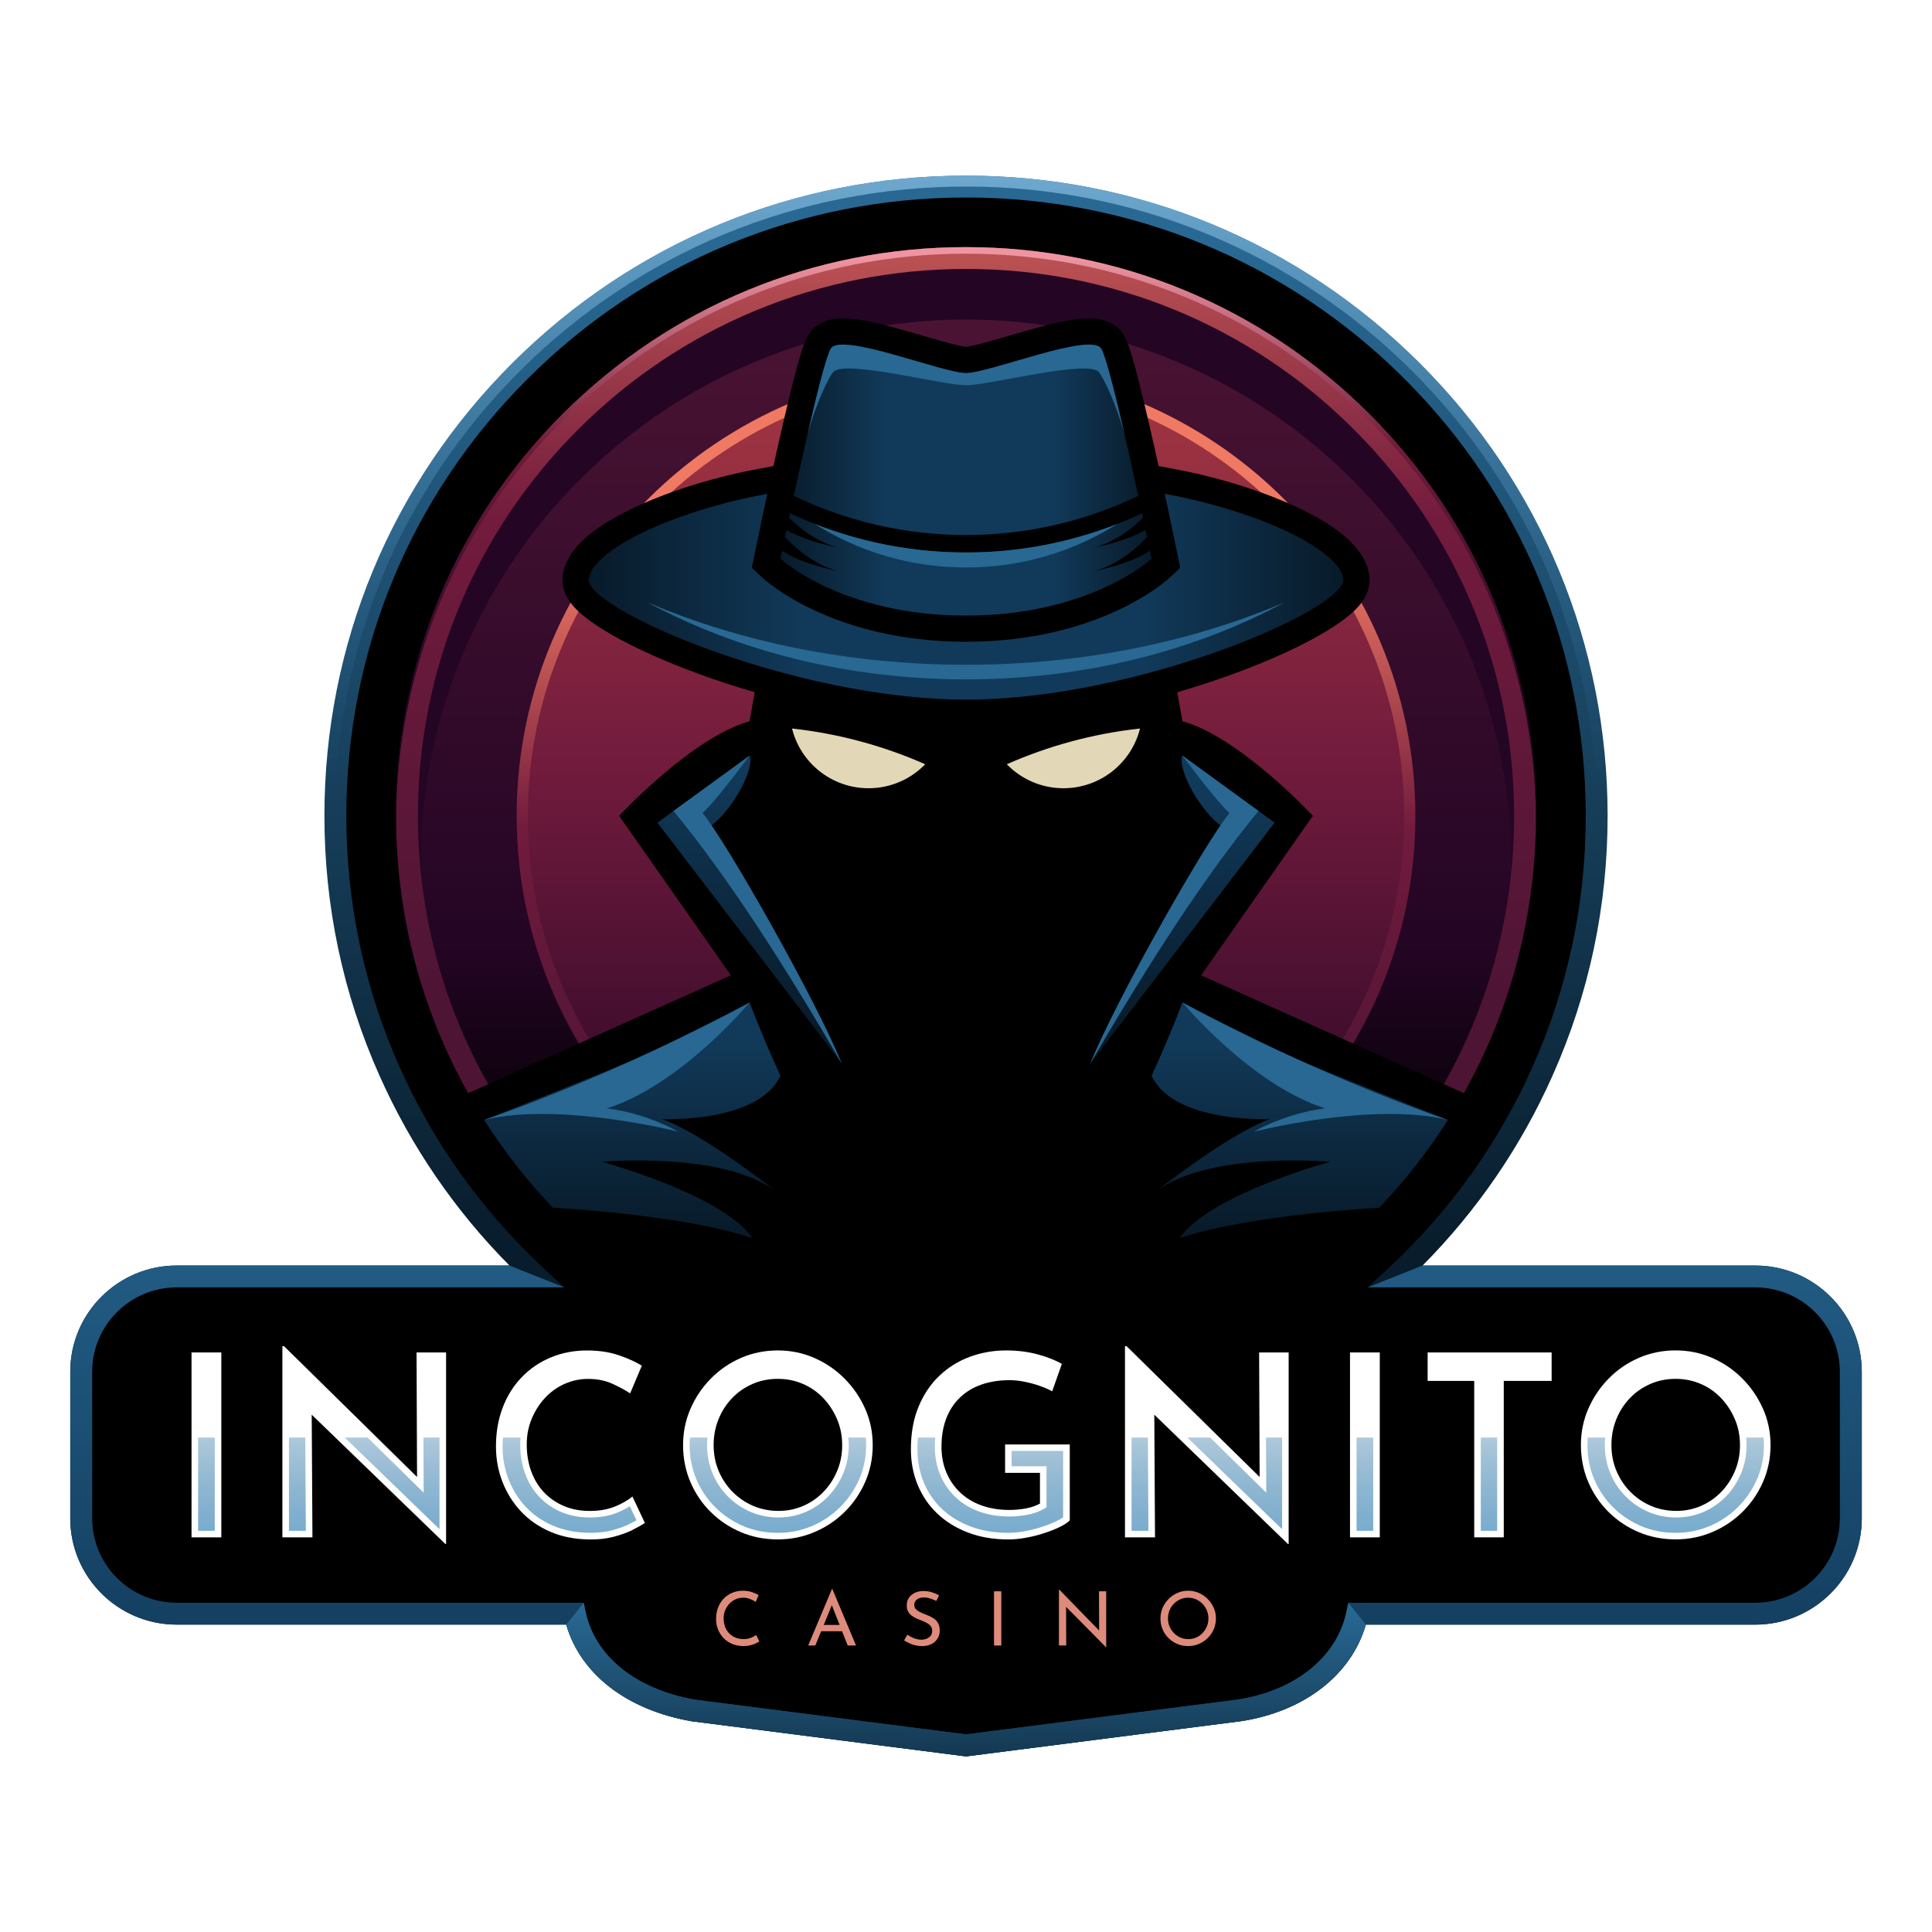<?xml version="1.0"?>
<svg xmlns="http://www.w3.org/2000/svg" width="150" height="150" viewBox="0 0 110 98" fill="none">
<g filter="url(#filter0_d_94_3)">
<path d="M39.461 87.384C36.007 86.773 33.593 84.931 32.837 82.327L32.706 81.877H10.061C7.062 81.877 4.623 79.444 4.623 76.451V68.102C4.623 65.109 7.062 62.675 10.061 62.675H30.497L29.448 61.617C26.391 58.532 23.945 54.958 22.178 50.994C20.131 46.406 19.094 41.513 19.094 36.45C19.094 26.881 22.829 17.883 29.61 11.116C36.393 4.348 45.41 0.621 55 0.621C64.591 0.621 73.608 4.348 80.39 11.114C87.172 17.881 90.907 26.878 90.907 36.449C90.907 41.511 89.87 46.404 87.823 50.992C86.056 54.956 83.61 58.531 80.552 61.616L79.504 62.674H99.94C102.939 62.674 105.378 65.108 105.378 68.1V76.45C105.378 79.442 102.939 81.876 99.94 81.876H77.295L77.166 82.326C76.397 84.984 73.916 86.875 70.527 87.384L55 89.373L39.461 87.381V87.384Z" fill="black"/>
<path d="M55 68.129C72.536 68.129 86.751 53.945 86.751 36.449C86.751 18.952 72.536 4.768 55 4.768C37.465 4.768 23.25 18.952 23.25 36.449C23.25 53.945 37.465 68.129 55 68.129Z" fill="url(#paint0_linear_94_3)"/>
<path d="M23.965 39.162C23.965 22.059 37.86 8.194 55.002 8.194C72.143 8.194 86.037 22.058 86.037 39.162C86.037 41.529 85.769 43.834 85.266 46.048C86.23 43.02 86.752 39.795 86.752 36.449C86.752 18.953 72.537 4.768 55.002 4.768C37.466 4.768 23.252 18.951 23.252 36.449C23.252 39.795 23.774 43.02 24.738 46.048C24.233 43.832 23.967 41.529 23.967 39.162H23.965Z" fill="#240524"/>
<path d="M55 61.976C69.13 61.976 80.585 50.547 80.585 36.449C80.585 22.35 69.13 10.921 55 10.921C40.87 10.921 29.416 22.35 29.416 36.449C29.416 50.547 40.87 61.976 55 61.976Z" fill="url(#paint1_linear_94_3)"/>
<path d="M55.001 61.342C68.779 61.342 79.949 50.197 79.949 36.449C79.949 22.701 68.779 11.555 55.001 11.555C41.222 11.555 30.052 22.701 30.052 36.449C30.052 50.197 41.222 61.342 55.001 61.342Z" fill="url(#paint2_linear_94_3)"/>
<path d="M68.387 45.531L74.75 36.449C74.75 36.449 70.573 31.951 67.324 31.068C67.17 30.185 67.033 29.412 67.033 29.412L55.001 29.832L42.968 29.412C42.968 29.412 42.832 30.185 42.677 31.068C39.428 31.951 35.251 36.449 35.251 36.449L41.614 45.531L25.737 52.651L32.708 62.477L44.823 69.157L54.999 69.985L65.175 69.157L77.291 62.477L84.261 52.651L68.384 45.531H68.387Z" fill="black"/>
<path d="M27.797 51.729C25.186 47.118 23.795 41.89 23.795 36.449C23.795 28.131 27.041 20.312 32.936 14.431C38.831 8.551 46.666 5.312 55.002 5.312C63.337 5.312 71.172 8.551 77.066 14.431C82.96 20.312 86.207 28.131 86.207 36.449C86.207 41.89 84.817 47.117 82.205 51.729L83.347 52.24C86.026 47.469 87.452 42.069 87.452 36.449C87.452 27.8 84.076 19.669 77.948 13.554C71.819 7.438 63.669 4.07 55 4.07C46.332 4.07 38.184 7.438 32.055 13.554C25.926 19.669 22.55 27.8 22.55 36.449C22.55 42.068 23.976 47.468 26.656 52.24L27.797 51.729Z" fill="url(#paint3_linear_94_3)"/>
<path d="M77.946 13.554C71.817 7.438 63.667 4.07 55 4.07C46.333 4.07 38.184 7.438 32.055 13.554C25.926 19.669 22.55 27.8 22.55 36.449C22.55 36.525 22.55 36.599 22.551 36.675C22.59 28.081 25.96 20.007 32.055 13.927C38.184 7.811 46.333 4.443 55 4.443C63.667 4.443 71.817 7.811 77.946 13.927C84.041 20.008 87.412 28.081 87.449 36.675C87.449 36.599 87.451 36.525 87.451 36.449C87.451 27.8 84.075 19.669 77.946 13.554Z" fill="url(#paint4_linear_94_3)"/>
<path d="M62.076 50.551L72.57 36.839L67.322 33.02C67.008 33.769 68.346 36.26 69.67 37.128C67.092 40.224 62.075 50.55 62.075 50.55L62.076 50.551Z" fill="url(#paint5_linear_94_3)"/>
<path d="M47.925 50.551L37.431 36.839L42.679 33.02C42.993 33.769 41.655 36.26 40.331 37.128C42.908 40.224 47.927 50.55 47.927 50.55L47.925 50.551Z" fill="url(#paint6_linear_94_3)"/>
<path d="M77.962 22.738C77.761 21.374 76.472 20.138 74.019 18.961C72.082 18.03 69.635 17.248 67.131 16.755C66.742 16.679 66.354 16.606 65.967 16.535C64.5 9.903 64.166 9.373 63.96 9.047C63.693 8.627 63.139 8.126 62.002 8.126C60.866 8.126 59.101 8.633 57.419 9.124C56.544 9.379 55.347 9.729 55.002 9.747C54.655 9.729 53.459 9.381 52.584 9.126C50.903 8.635 49.162 8.127 48 8.127C46.838 8.127 46.309 8.628 46.042 9.048C45.837 9.373 45.501 9.903 44.035 16.535C43.648 16.606 43.261 16.678 42.872 16.755C40.366 17.246 37.92 18.03 35.983 18.961C33.531 20.138 32.241 21.374 32.04 22.738C31.979 23.157 32.033 23.805 32.646 24.513C34.921 27.141 46.075 31.325 55.002 31.325C63.929 31.325 75.083 27.141 77.357 24.513C77.971 23.805 78.026 23.157 77.964 22.738H77.962Z" fill="black"/>
<path d="M76.483 22.955C76.233 21.26 71.648 19.162 66.842 18.219C66.666 18.185 66.49 18.151 66.314 18.117L66.374 18.392L66.519 19.06H66.518C66.821 20.48 67.031 21.496 67.033 21.506L67.202 22.325L66.59 22.896C66.431 23.046 62.599 26.539 55.002 26.539C47.405 26.539 43.573 23.046 43.414 22.896L42.802 22.325L42.971 21.506C42.974 21.495 43.183 20.479 43.486 19.06H43.485L43.618 18.444L43.689 18.116C43.512 18.15 43.337 18.182 43.16 18.218C38.354 19.16 33.768 21.258 33.519 22.953C33.27 24.649 45.213 29.832 55.002 29.832C64.791 29.832 76.734 24.649 76.484 22.953L76.483 22.955Z" fill="url(#paint7_linear_94_3)"/>
<path d="M64.807 18.228C64.089 14.922 63.068 10.435 62.696 9.845C62.096 8.898 56.348 11.241 55.001 11.241C53.653 11.241 47.905 8.898 47.305 9.845C46.933 10.433 45.912 14.921 45.194 18.228C48.162 19.658 51.49 20.461 55.001 20.461C58.511 20.461 61.839 19.66 64.807 18.228ZM65.023 19.225C61.979 20.654 58.583 21.456 55.002 21.456C51.421 21.456 48.024 20.655 44.979 19.225C44.655 20.733 44.434 21.808 44.434 21.808C44.434 21.808 47.905 25.048 55.001 25.048C62.096 25.048 65.567 21.808 65.567 21.808C65.567 21.808 65.346 20.734 65.022 19.225H65.023Z" fill="url(#paint8_linear_94_3)"/>
<path d="M47.43 11.194C48.03 10.44 53.654 11.934 55 11.934C56.346 11.934 61.971 10.44 62.571 11.194C62.817 11.505 63.471 12.798 64.009 14.652C63.471 12.325 62.941 10.234 62.696 9.845C62.096 8.898 56.348 11.241 55 11.241C53.653 11.241 47.905 8.898 47.305 9.845C47.059 10.234 46.53 12.325 45.992 14.652C46.53 12.798 47.183 11.504 47.43 11.194Z" fill="#286893"/>
<path d="M57.324 33.514C58.14 34.355 59.283 34.879 60.549 34.879C62.655 34.879 64.422 33.431 64.907 31.479C62.235 31.771 59.686 32.471 57.324 33.514Z" fill="#E2D8B7"/>
<path d="M52.677 33.514C51.861 34.355 50.718 34.879 49.452 34.879C47.346 34.879 45.579 33.431 45.095 31.479C47.766 31.771 50.315 32.471 52.677 33.514Z" fill="#E2D8B7"/>
<path d="M55 21.456C51.958 21.456 49.048 20.875 46.374 19.825C48.871 21.399 51.828 22.31 55 22.31C58.172 22.31 61.129 21.399 63.627 19.825C60.953 20.876 58.044 21.456 55 21.456Z" fill="#286893"/>
<path d="M55.001 27.849C48.347 27.849 42.129 26.546 36.843 24.287C41.983 27.056 48.243 28.681 55.001 28.681C61.758 28.681 68.018 27.054 73.158 24.287C67.872 26.546 61.656 27.849 55.001 27.849Z" fill="#286893"/>
<path d="M62.076 50.551C65.303 45.017 68.507 40.003 71.654 36.173L67.322 33.022C67.322 33.022 69.34 35.736 70.004 36.288C68.729 37.786 63.552 46.889 62.075 50.553L62.076 50.551Z" fill="#286893"/>
<path d="M47.925 50.551C44.698 45.017 41.495 40.003 38.347 36.173L42.679 33.022C42.679 33.022 40.661 35.736 39.998 36.288C41.272 37.786 46.449 46.889 47.927 50.553L47.925 50.551Z" fill="#286893"/>
<path d="M74.436 50.551C71.775 49.416 67.322 47.079 67.322 47.079C67.322 47.079 66.638 48.922 65.567 51.245C66.824 53.973 72.33 53.715 72.33 53.715C72.33 53.715 70.498 54.209 65.912 57.76C69.046 55.533 75.73 56.149 75.73 56.149C75.73 56.149 69.227 57.919 67.323 60.278C67.271 60.345 67.224 60.413 67.182 60.482C71.274 59.136 78.471 58.768 78.524 58.766C79.984 57.234 81.296 55.56 82.437 53.767C80.607 53.049 76.474 51.421 74.438 50.553L74.436 50.551ZM65.912 57.76C65.793 57.846 65.677 57.934 65.567 58.029C65.684 57.937 65.798 57.849 65.912 57.76ZM44.089 57.76C44.203 57.849 44.316 57.937 44.432 58.029C44.324 57.935 44.208 57.846 44.089 57.76ZM44.434 51.245C43.362 48.922 42.679 47.079 42.679 47.079C42.679 47.079 38.226 49.416 35.565 50.551C33.53 51.42 29.397 53.049 27.567 53.765C28.706 55.559 30.02 57.233 31.48 58.764C31.534 58.767 38.729 59.135 42.821 60.48C42.779 60.411 42.733 60.343 42.68 60.276C40.777 57.918 34.274 56.147 34.274 56.147C34.274 56.147 40.957 55.533 44.091 57.759C39.505 54.206 37.674 53.714 37.674 53.714C37.674 53.714 43.18 53.971 44.437 51.243L44.434 51.245Z" fill="url(#paint9_linear_94_3)"/>
<path d="M67.324 47.077C67.324 47.077 71.235 51.778 75.447 53.106C73.174 53.383 71.385 54.433 71.385 54.433C71.385 54.433 78.17 52.71 82.434 53.765C74.172 50.893 67.322 47.077 67.322 47.077H67.324Z" fill="#286893"/>
<path d="M42.679 47.077C42.679 47.077 38.767 51.778 34.555 53.106C36.828 53.383 38.618 54.433 38.618 54.433C38.618 54.433 31.832 52.71 27.568 53.765C35.831 50.893 42.68 47.077 42.68 47.077H42.679Z" fill="#286893"/>
<path d="M65.41 19.124C65.41 19.124 64.114 20.685 62.303 21.176C64.784 20.663 65.585 19.927 65.585 19.927L65.409 19.124H65.41Z" fill="black"/>
<path d="M65.41 20.461C65.41 20.461 64.114 22.023 62.303 22.514C64.784 22.001 65.585 21.264 65.585 21.264L65.409 20.461H65.41Z" fill="black"/>
<path d="M44.59 19.124C44.59 19.124 45.887 20.685 47.698 21.176C45.217 20.663 44.416 19.927 44.416 19.927L44.592 19.124H44.59Z" fill="black"/>
<path d="M44.59 20.461C44.59 20.461 45.887 22.023 47.698 22.514C45.217 22.001 44.416 21.264 44.416 21.264L44.592 20.461H44.59Z" fill="black"/>
<path d="M55.001 90.001L39.367 87.997C35.679 87.35 33.056 85.311 32.238 82.498H10.061C6.719 82.498 4 79.784 4 76.45V68.1C4 64.766 6.719 62.053 10.061 62.053H29.005C25.893 58.912 23.409 55.283 21.608 51.245C19.526 46.577 18.471 41.598 18.471 36.449C18.471 26.712 22.271 17.559 29.171 10.675C36.07 3.792 45.243 0 55.001 0C64.758 0 73.931 3.792 80.831 10.676C87.731 17.561 91.531 26.714 91.531 36.45C91.531 41.599 90.476 46.578 88.394 51.246C86.594 55.285 84.109 58.913 80.997 62.054H99.942C103.283 62.054 106.002 64.767 106.002 68.102V76.451C106.002 79.786 103.283 82.499 99.942 82.499H77.764C76.936 85.368 74.247 87.456 70.619 88.001H70.605L55.001 90.002V90.001ZM39.569 86.772L55.002 88.749L70.441 86.771C73.742 86.273 76.127 84.351 76.668 81.751L76.772 81.256H99.943C102.598 81.256 104.758 79.1 104.758 76.451V68.102C104.758 65.452 102.598 63.296 99.943 63.296H77.879L79.038 62.221C82.55 58.958 85.316 55.096 87.258 50.741C89.267 46.233 90.287 41.425 90.287 36.45C90.287 27.046 86.616 18.205 79.953 11.555C73.288 4.905 64.428 1.244 55.003 1.244C45.579 1.244 36.718 4.905 30.054 11.555C23.389 18.205 19.719 27.046 19.719 36.45C19.719 41.425 20.739 46.233 22.748 50.741C24.69 55.096 27.455 58.958 30.969 62.221L32.127 63.296H10.061C7.406 63.296 5.245 65.452 5.245 68.102V76.451C5.245 79.1 7.406 81.256 10.061 81.256H33.232L33.336 81.751C33.869 84.301 36.197 86.176 39.569 86.772Z" fill="url(#paint10_linear_94_3)"/>
<path d="M19.101 36.931C19.098 36.77 19.094 36.61 19.094 36.449C19.094 26.879 22.829 17.881 29.61 11.114C36.393 4.348 45.41 0.621 55 0.621C64.591 0.621 73.608 4.348 80.39 11.114C87.172 17.881 90.907 26.878 90.907 36.449C90.907 36.61 90.903 36.77 90.9 36.931H91.523C91.526 36.77 91.529 36.61 91.529 36.449C91.529 26.712 87.73 17.559 80.829 10.675C73.931 3.792 64.758 0 55 0C45.243 0 36.07 3.792 29.17 10.676C22.27 17.561 18.47 26.714 18.47 36.45C18.47 36.611 18.474 36.771 18.477 36.933H19.099L19.101 36.931Z" fill="url(#paint11_linear_94_3)"/>
<path d="M12.601 67.003H10.905V77.531H12.601V67.003Z" fill="white"/>
<path d="M23.745 74.093L16.166 66.641H16.078V77.53H17.789L17.748 70.546L25.355 77.907H25.398V67.002H23.717L23.745 74.093Z" fill="white"/>
<path d="M35.015 75.773C34.604 75.942 34.128 76.027 33.587 76.027C33.046 76.027 32.542 75.933 32.101 75.745C31.662 75.556 31.284 75.297 30.97 74.963C30.656 74.63 30.414 74.233 30.245 73.771C30.077 73.308 29.991 72.802 29.991 72.253C29.991 71.703 30.085 71.231 30.274 70.778C30.463 70.325 30.716 69.928 31.035 69.586C31.355 69.244 31.726 68.978 32.151 68.791C32.577 68.602 33.022 68.509 33.485 68.509C33.998 68.509 34.456 68.601 34.862 68.784C35.267 68.967 35.606 69.15 35.877 69.334L36.543 67.757C36.185 67.536 35.743 67.335 35.217 67.157C34.691 66.98 34.094 66.89 33.427 66.89C32.673 66.89 31.977 67.026 31.34 67.294C30.702 67.564 30.151 67.943 29.688 68.43C29.224 68.917 28.867 69.493 28.615 70.158C28.364 70.823 28.238 71.557 28.238 72.356C28.238 73.069 28.362 73.742 28.608 74.373C28.854 75.005 29.205 75.564 29.659 76.051C30.113 76.538 30.669 76.923 31.326 77.208C31.983 77.493 32.722 77.639 33.544 77.649C34.056 77.659 34.523 77.608 34.943 77.497C35.363 77.386 35.726 77.254 36.029 77.1C36.333 76.945 36.563 76.815 36.717 76.709L36.007 75.205C35.756 75.416 35.425 75.607 35.015 75.776V75.773Z" fill="white"/>
<path d="M48.087 68.493C47.589 67.992 47.014 67.599 46.362 67.314C45.709 67.028 45.016 66.888 44.282 66.888C43.547 66.888 42.839 67.03 42.188 67.314C41.535 67.599 40.963 67.99 40.471 68.493C39.978 68.994 39.591 69.568 39.311 70.214C39.031 70.859 38.891 71.549 38.891 72.281C38.891 73.013 39.031 73.734 39.311 74.385C39.591 75.037 39.977 75.605 40.471 76.092C40.963 76.579 41.534 76.96 42.181 77.234C42.828 77.509 43.528 77.647 44.283 77.647C45.038 77.647 45.711 77.509 46.363 77.234C47.016 76.959 47.589 76.576 48.088 76.085C48.586 75.594 48.978 75.022 49.262 74.372C49.547 73.72 49.689 73.025 49.689 72.283C49.689 71.54 49.546 70.861 49.262 70.215C48.976 69.57 48.585 68.996 48.088 68.494L48.087 68.493ZM47.667 73.741C47.478 74.194 47.22 74.591 46.892 74.933C46.563 75.275 46.18 75.544 45.739 75.736C45.3 75.929 44.828 76.025 44.326 76.025C43.825 76.025 43.322 75.929 42.877 75.736C42.433 75.544 42.041 75.277 41.704 74.933C41.365 74.591 41.103 74.194 40.914 73.741C40.725 73.288 40.631 72.8 40.631 72.28C40.631 71.759 40.722 71.27 40.907 70.812C41.091 70.355 41.349 69.952 41.682 69.605C42.015 69.257 42.404 68.987 42.849 68.795C43.293 68.602 43.772 68.506 44.283 68.506C44.794 68.506 45.273 68.602 45.717 68.795C46.162 68.987 46.548 69.257 46.877 69.605C47.206 69.952 47.466 70.352 47.66 70.805C47.853 71.258 47.95 71.751 47.95 72.28C47.95 72.809 47.856 73.288 47.667 73.741Z" fill="white"/>
<path d="M57.226 73.858H59.211V75.607C58.988 75.732 58.723 75.824 58.414 75.883C58.104 75.941 57.786 75.97 57.459 75.97C56.889 75.97 56.367 75.886 55.894 75.716C55.42 75.548 55.014 75.304 54.677 74.986C54.338 74.668 54.076 74.288 53.887 73.844C53.698 73.4 53.604 72.909 53.604 72.37C53.604 71.771 53.694 71.239 53.872 70.771C54.05 70.303 54.308 69.906 54.647 69.579C54.986 69.251 55.393 69.002 55.872 68.834C56.35 68.666 56.894 68.581 57.502 68.581C57.744 68.581 58.015 68.609 58.314 68.667C58.613 68.726 58.908 68.804 59.197 68.906C59.487 69.008 59.724 69.111 59.907 69.217L60.458 67.655C60.072 67.434 59.605 67.251 59.059 67.106C58.512 66.961 57.921 66.888 57.283 66.888C56.559 66.888 55.871 67.01 55.218 67.251C54.565 67.492 53.989 67.85 53.486 68.328C52.983 68.806 52.587 69.393 52.298 70.093C52.008 70.792 51.862 71.599 51.862 72.516C51.862 73.249 51.993 73.928 52.254 74.555C52.515 75.181 52.886 75.724 53.37 76.181C53.853 76.64 54.436 76.998 55.117 77.258C55.798 77.519 56.564 77.649 57.415 77.649C57.724 77.649 58.053 77.618 58.401 77.555C58.749 77.493 59.087 77.409 59.415 77.302C59.743 77.196 60.04 77.081 60.307 76.955C60.572 76.83 60.773 76.699 60.908 76.564V72.241H57.226V73.86V73.858Z" fill="white"/>
<path d="M71.718 74.093L64.138 66.641H64.051V77.53H65.761L65.721 70.546L73.328 77.907H73.371V67.002H71.689L71.718 74.093Z" fill="white"/>
<path d="M78.559 67.003H76.864V77.531H78.559V67.003Z" fill="white"/>
<path d="M81.284 68.623H83.936V77.53H85.618V68.623H88.343V67.003H81.284V68.623Z" fill="white"/>
<path d="M100.379 70.213C100.094 69.567 99.702 68.993 99.206 68.491C98.708 67.99 98.133 67.597 97.48 67.312C96.828 67.027 96.134 66.886 95.4 66.886C94.666 66.886 93.958 67.028 93.306 67.312C92.654 67.597 92.081 67.989 91.589 68.491C91.097 68.993 90.71 69.567 90.43 70.213C90.149 70.858 90.01 71.547 90.01 72.28C90.01 73.012 90.149 73.733 90.43 74.384C90.71 75.035 91.096 75.604 91.589 76.09C92.081 76.578 92.653 76.959 93.3 77.233C93.947 77.508 94.647 77.645 95.402 77.645C96.156 77.645 96.829 77.508 97.482 77.233C98.134 76.957 98.708 76.575 99.207 76.084C99.704 75.592 100.096 75.02 100.381 74.37C100.666 73.719 100.807 73.023 100.807 72.281C100.807 71.539 100.664 70.859 100.381 70.214L100.379 70.213ZM98.784 73.741C98.595 74.194 98.337 74.591 98.009 74.933C97.68 75.275 97.297 75.544 96.856 75.736C96.417 75.929 95.945 76.025 95.444 76.025C94.942 76.025 94.439 75.929 93.994 75.736C93.55 75.544 93.158 75.277 92.821 74.933C92.483 74.591 92.22 74.194 92.031 73.741C91.843 73.288 91.748 72.8 91.748 72.28C91.748 71.759 91.84 71.27 92.024 70.812C92.208 70.355 92.466 69.952 92.799 69.605C93.132 69.257 93.521 68.987 93.966 68.795C94.411 68.602 94.889 68.506 95.4 68.506C95.911 68.506 96.39 68.602 96.835 68.795C97.279 68.987 97.666 69.257 97.994 69.605C98.323 69.952 98.583 70.352 98.777 70.805C98.971 71.258 99.067 71.751 99.067 72.28C99.067 72.809 98.973 73.288 98.784 73.741Z" fill="white"/>
<path d="M43.232 83.457C43.18 83.491 43.111 83.529 43.023 83.572C42.934 83.614 42.831 83.651 42.713 83.679C42.594 83.707 42.465 83.721 42.325 83.721C42.086 83.719 41.87 83.675 41.678 83.594C41.486 83.511 41.322 83.398 41.189 83.257C41.054 83.115 40.952 82.951 40.879 82.765C40.805 82.579 40.77 82.381 40.77 82.17C40.77 81.939 40.808 81.727 40.883 81.532C40.957 81.336 41.065 81.168 41.201 81.024C41.338 80.881 41.5 80.769 41.686 80.689C41.872 80.609 42.078 80.57 42.299 80.57C42.484 80.57 42.653 80.595 42.804 80.644C42.955 80.695 43.084 80.753 43.193 80.821L43.025 81.205C42.94 81.148 42.836 81.094 42.715 81.043C42.594 80.992 42.46 80.966 42.312 80.966C42.163 80.966 42.018 80.996 41.885 81.055C41.75 81.115 41.632 81.199 41.53 81.307C41.426 81.415 41.346 81.54 41.288 81.684C41.229 81.828 41.201 81.982 41.201 82.146C41.201 82.311 41.227 82.469 41.28 82.613C41.333 82.757 41.407 82.882 41.507 82.986C41.605 83.092 41.724 83.173 41.863 83.233C42.003 83.293 42.159 83.322 42.333 83.322C42.49 83.322 42.63 83.298 42.752 83.251C42.874 83.202 42.976 83.149 43.055 83.089L43.231 83.455L43.232 83.457Z" fill="#DE8B7B"/>
<path d="M46.015 83.688L47.366 80.475H47.392L48.738 83.688H48.264L47.255 81.123L47.55 80.932L46.421 83.688H46.015ZM46.806 82.518H47.956L48.094 82.876H46.688L46.807 82.518H46.806Z" fill="#DE8B7B"/>
<path d="M53.312 81.153C53.206 81.099 53.092 81.053 52.965 81.012C52.84 80.973 52.718 80.952 52.598 80.952C52.432 80.952 52.302 80.991 52.203 81.068C52.105 81.145 52.054 81.247 52.054 81.375C52.054 81.471 52.086 81.553 52.148 81.62C52.211 81.687 52.294 81.745 52.395 81.792C52.498 81.841 52.605 81.886 52.716 81.929C52.813 81.966 52.909 82.008 53.003 82.053C53.097 82.099 53.183 82.155 53.258 82.224C53.334 82.291 53.393 82.375 53.437 82.476C53.48 82.575 53.504 82.7 53.504 82.848C53.504 83.009 53.463 83.157 53.381 83.291C53.3 83.425 53.184 83.53 53.033 83.607C52.882 83.685 52.703 83.722 52.495 83.722C52.358 83.722 52.228 83.706 52.103 83.675C51.98 83.644 51.864 83.603 51.759 83.553C51.653 83.503 51.559 83.451 51.478 83.397L51.661 83.073C51.729 83.122 51.808 83.168 51.897 83.211C51.985 83.256 52.077 83.291 52.174 83.319C52.27 83.346 52.364 83.359 52.457 83.359C52.553 83.359 52.65 83.341 52.745 83.306C52.84 83.271 52.919 83.215 52.981 83.142C53.044 83.069 53.075 82.97 53.075 82.848C53.075 82.742 53.048 82.655 52.992 82.586C52.937 82.516 52.863 82.457 52.772 82.407C52.681 82.357 52.584 82.312 52.481 82.272C52.385 82.236 52.285 82.195 52.186 82.15C52.087 82.107 51.993 82.053 51.909 81.989C51.823 81.925 51.755 81.846 51.703 81.751C51.652 81.658 51.626 81.544 51.626 81.409C51.626 81.248 51.665 81.106 51.743 80.985C51.822 80.865 51.929 80.769 52.065 80.699C52.203 80.629 52.359 80.592 52.535 80.586C52.735 80.586 52.911 80.611 53.063 80.658C53.215 80.707 53.35 80.767 53.467 80.837L53.309 81.153H53.312Z" fill="#DE8B7B"/>
<path d="M56.595 80.603H57.01V83.688H56.595V80.603Z" fill="#DE8B7B"/>
<path d="M62.969 83.785L60.579 81.366L60.698 81.396L60.706 83.686H60.292V80.509H60.314L62.678 82.936L62.58 82.914L62.572 80.602H62.982V83.785H62.97H62.969Z" fill="#DE8B7B"/>
<path d="M66.072 82.147C66.072 81.934 66.113 81.734 66.194 81.544C66.275 81.355 66.389 81.187 66.534 81.04C66.679 80.894 66.846 80.779 67.035 80.695C67.224 80.611 67.43 80.569 67.649 80.569C67.868 80.569 68.069 80.611 68.258 80.695C68.447 80.779 68.615 80.894 68.762 81.04C68.909 81.187 69.023 81.355 69.106 81.544C69.189 81.733 69.23 81.934 69.23 82.147C69.23 82.36 69.189 82.571 69.106 82.762C69.023 82.952 68.909 83.121 68.762 83.263C68.615 83.407 68.447 83.519 68.258 83.599C68.069 83.68 67.865 83.721 67.649 83.721C67.433 83.721 67.224 83.682 67.035 83.602C66.846 83.522 66.679 83.412 66.534 83.269C66.389 83.127 66.275 82.962 66.194 82.77C66.113 82.581 66.072 82.373 66.072 82.147ZM66.5 82.151C66.5 82.313 66.53 82.465 66.59 82.606C66.65 82.747 66.732 82.87 66.837 82.979C66.942 83.088 67.065 83.172 67.204 83.233C67.343 83.294 67.495 83.325 67.657 83.325C67.818 83.325 67.965 83.294 68.105 83.233C68.246 83.172 68.366 83.088 68.468 82.979C68.57 82.87 68.652 82.747 68.712 82.606C68.772 82.465 68.802 82.313 68.802 82.147C68.802 81.982 68.772 81.833 68.712 81.689C68.652 81.546 68.569 81.419 68.465 81.312C68.358 81.204 68.236 81.12 68.097 81.058C67.957 80.997 67.808 80.966 67.649 80.966C67.49 80.966 67.335 80.997 67.196 81.059C67.056 81.122 66.933 81.208 66.829 81.316C66.723 81.424 66.642 81.549 66.585 81.693C66.528 81.837 66.5 81.99 66.5 82.151Z" fill="#DE8B7B"/>
<path d="M99.94 62.054H80.996L77.877 63.296H99.94C102.595 63.296 104.755 65.452 104.755 68.102V76.451C104.755 79.1 102.595 81.256 99.94 81.256H76.769L76.665 81.751C76.125 84.35 73.739 86.273 70.439 86.771L54.999 88.749L39.566 86.772C36.195 86.176 33.866 84.301 33.333 81.751L33.23 81.256H10.061C7.406 81.256 5.245 79.1 5.245 76.451V68.102C5.245 65.452 7.406 63.296 10.061 63.296H32.124L29.005 62.054H10.061C6.719 62.054 4 64.767 4 68.102V76.451C4 79.786 6.719 82.499 10.061 82.499H32.238C33.056 85.312 35.679 87.351 39.367 87.999L55.001 90.002L70.605 88.004H70.619C74.247 87.457 76.936 85.369 77.764 82.5H99.942C103.283 82.5 106.002 79.787 106.002 76.453V68.103C106.002 64.768 103.283 62.056 99.942 62.056L99.94 62.054Z" fill="url(#paint12_linear_94_3)"/>
<path d="M76.667 81.751C76.127 84.351 73.741 86.273 70.44 86.771L55.001 88.749V90.002L70.605 88.004H70.619C74.247 87.457 76.936 85.369 77.764 82.5L76.77 81.258L76.667 81.753V81.751Z" fill="url(#paint13_linear_94_3)"/>
<path d="M39.569 86.772C36.197 86.176 33.868 84.301 33.336 81.751L33.232 81.256L32.24 82.499C33.057 85.312 35.681 87.351 39.368 87.999L55.002 90.002V88.749L39.569 86.772Z" fill="url(#paint14_linear_94_3)"/>
<path d="M24.122 74.987L20.931 71.85H19.631L25.024 77.067V71.85H24.11L24.122 74.987ZM35.157 76.118C34.703 76.305 34.176 76.399 33.587 76.399C32.998 76.399 32.438 76.294 31.954 76.087C31.469 75.879 31.047 75.587 30.699 75.219C30.351 74.851 30.081 74.406 29.896 73.897C29.712 73.395 29.62 72.841 29.62 72.25C29.62 72.114 29.627 71.98 29.637 71.848H28.633C28.621 72.014 28.614 72.181 28.614 72.352C28.614 73.015 28.729 73.649 28.958 74.233C29.186 74.818 29.514 75.343 29.934 75.792C30.351 76.239 30.869 76.599 31.476 76.861C32.084 77.124 32.781 77.263 33.552 77.27C33.59 77.27 33.628 77.27 33.666 77.27C34.097 77.27 34.494 77.223 34.849 77.129C35.242 77.026 35.582 76.901 35.862 76.76C36.006 76.687 36.131 76.621 36.238 76.56L35.862 75.762C35.655 75.89 35.42 76.007 35.159 76.115L35.157 76.118ZM48.303 71.85C48.317 71.991 48.324 72.135 48.324 72.281C48.324 72.849 48.219 73.388 48.012 73.885C47.807 74.379 47.52 74.818 47.161 75.193C46.8 75.568 46.373 75.867 45.89 76.078C45.405 76.291 44.878 76.399 44.326 76.399C43.774 76.399 43.217 76.291 42.728 76.078C42.241 75.867 41.806 75.57 41.436 75.195C41.065 74.821 40.773 74.38 40.567 73.883C40.361 73.387 40.256 72.847 40.256 72.28C40.256 72.135 40.263 71.991 40.276 71.848H39.284C39.272 71.991 39.265 72.135 39.265 72.28C39.265 72.977 39.397 73.636 39.655 74.237C39.915 74.841 40.278 75.376 40.734 75.826C41.191 76.278 41.727 76.636 42.328 76.891C42.925 77.144 43.583 77.273 44.283 77.273C44.983 77.273 45.614 77.144 46.218 76.891C46.823 76.636 47.364 76.275 47.825 75.819C48.285 75.363 48.654 74.825 48.919 74.221C49.181 73.62 49.315 72.968 49.315 72.281C49.315 72.136 49.308 71.992 49.296 71.85H48.303ZM16.452 71.85V77.158H17.414L17.382 71.85H16.454H16.452ZM11.279 77.158H12.228V71.85H11.279V77.158ZM84.31 77.158H85.244V71.85H84.31V77.158ZM77.238 77.158H78.186V71.85H77.238V77.158ZM57.599 73.484H59.584V75.825L59.393 75.932C59.136 76.077 58.829 76.183 58.481 76.248C58.151 76.311 57.805 76.342 57.456 76.342C56.845 76.342 56.276 76.249 55.764 76.066C55.244 75.88 54.791 75.609 54.416 75.256C54.042 74.903 53.746 74.478 53.538 73.988C53.331 73.501 53.225 72.955 53.225 72.367C53.225 72.189 53.233 72.017 53.248 71.848H52.262C52.243 72.063 52.234 72.283 52.234 72.511C52.234 73.19 52.356 73.828 52.597 74.407C52.836 74.982 53.183 75.487 53.625 75.906C54.069 76.328 54.616 76.665 55.248 76.906C55.883 77.149 56.61 77.272 57.411 77.272C57.697 77.272 58.005 77.242 58.33 77.184C58.66 77.124 58.985 77.044 59.295 76.942C59.607 76.842 59.892 76.731 60.142 76.613C60.3 76.538 60.431 76.463 60.53 76.389V72.608H57.596V73.482L57.599 73.484ZM100.413 71.85H99.421C99.434 71.991 99.441 72.135 99.441 72.281C99.441 72.849 99.336 73.388 99.13 73.885C98.924 74.379 98.638 74.818 98.278 75.193C97.917 75.568 97.49 75.867 97.007 76.078C96.522 76.291 95.996 76.399 95.444 76.399C94.892 76.399 94.334 76.291 93.845 76.078C93.358 75.867 92.923 75.57 92.554 75.195C92.182 74.821 91.89 74.38 91.685 73.883C91.478 73.387 91.373 72.847 91.373 72.28C91.373 72.135 91.38 71.991 91.394 71.848H90.401C90.389 71.991 90.382 72.135 90.382 72.28C90.382 72.977 90.514 73.636 90.772 74.237C91.032 74.841 91.395 75.376 91.852 75.826C92.309 76.278 92.844 76.636 93.445 76.891C94.042 77.144 94.7 77.273 95.4 77.273C96.1 77.273 96.731 77.144 97.335 76.891C97.94 76.636 98.481 76.275 98.942 75.819C99.403 75.363 99.771 74.825 100.036 74.221C100.299 73.62 100.432 72.968 100.432 72.281C100.432 72.136 100.425 71.992 100.413 71.85ZM72.095 74.987L68.904 71.85H67.604L72.997 77.067V71.85H72.082L72.095 74.987ZM64.425 71.85V77.158H65.387L65.355 71.85H64.427H64.425Z" fill="url(#paint15_linear_94_3)"/>
</g>
<defs>
<filter id="filter0_d_94_3" x="0" y="0" width="110.002" height="98.002" filterUnits="userSpaceOnUse" color-interpolation-filters="sRGB">
<feFlood flood-opacity="0" result="BackgroundImageFix"/>
<feColorMatrix in="SourceAlpha" type="matrix" values="0 0 0 0 0 0 0 0 0 0 0 0 0 0 0 0 0 0 127 0" result="hardAlpha"/>
<feOffset dy="4"/>
<feGaussianBlur stdDeviation="2"/>
<feComposite in2="hardAlpha" operator="out"/>
<feColorMatrix type="matrix" values="0 0 0 0 0 0 0 0 0 0 0 0 0 0 0 0 0 0 0.55 0"/>
<feBlend mode="normal" in2="BackgroundImageFix" result="effect1_dropShadow_94_3"/>
<feBlend mode="normal" in="SourceGraphic" in2="effect1_dropShadow_94_3" result="shape"/>
</filter>
<linearGradient id="paint0_linear_94_3" x1="55" y1="6.208" x2="55" y2="57.58" gradientUnits="userSpaceOnUse">
<stop stop-color="#4D1434"/>
<stop offset="0.73" stop-color="#240524"/>
<stop offset="1"/>
</linearGradient>
<linearGradient id="paint1_linear_94_3" x1="55" y1="53.98" x2="55" y2="21.613" gradientUnits="userSpaceOnUse">
<stop stop-color="#4D1434"/>
<stop offset="0.52" stop-color="#721B3D"/>
<stop offset="1" stop-color="#F07963"/>
</linearGradient>
<linearGradient id="paint2_linear_94_3" x1="55.001" y1="59.242" x2="55.001" y2="14.056" gradientUnits="userSpaceOnUse">
<stop stop-color="#240524"/>
<stop offset="0.57" stop-color="#721B3D"/>
<stop offset="1" stop-color="#9D3341"/>
</linearGradient>
<linearGradient id="paint3_linear_94_3" x1="55" y1="47.821" x2="55" y2="-6.535" gradientUnits="userSpaceOnUse">
<stop stop-color="#4D1434"/>
<stop offset="0.52" stop-color="#721B3D"/>
<stop offset="1" stop-color="#F07963"/>
</linearGradient>
<linearGradient id="paint4_linear_94_3" x1="55" y1="29.417" x2="55" y2="4.659" gradientUnits="userSpaceOnUse">
<stop stop-color="#240524"/>
<stop offset="0.57" stop-color="#721B3D"/>
<stop offset="1" stop-color="#EE95A1"/>
</linearGradient>
<linearGradient id="paint5_linear_94_3" x1="67.323" y1="48.796" x2="67.323" y2="34.895" gradientUnits="userSpaceOnUse">
<stop stop-color="#081A29"/>
<stop offset="1" stop-color="#113A5A"/>
</linearGradient>
<linearGradient id="paint6_linear_94_3" x1="42.679" y1="48.662" x2="42.679" y2="33.661" gradientUnits="userSpaceOnUse">
<stop stop-color="#081A29"/>
<stop offset="1" stop-color="#113A5A"/>
</linearGradient>
<linearGradient id="paint7_linear_94_3" x1="33.514" y1="23.976" x2="76.487" y2="23.976" gradientUnits="userSpaceOnUse">
<stop stop-color="#081A29"/>
<stop offset="0.29" stop-color="#113A5A"/>
<stop offset="0.73" stop-color="#113A5A"/>
<stop offset="1" stop-color="#081A29"/>
</linearGradient>
<linearGradient id="paint8_linear_94_3" x1="44.434" y1="17.334" x2="65.568" y2="17.334" gradientUnits="userSpaceOnUse">
<stop stop-color="#081A29"/>
<stop offset="0.29" stop-color="#113A5A"/>
<stop offset="0.73" stop-color="#113A5A"/>
<stop offset="1" stop-color="#081A29"/>
</linearGradient>
<linearGradient id="paint9_linear_94_3" x1="55.001" y1="60.263" x2="55.001" y2="49.097" gradientUnits="userSpaceOnUse">
<stop stop-color="#081A29"/>
<stop offset="1" stop-color="#113A5A"/>
</linearGradient>
<linearGradient id="paint10_linear_94_3" x1="55.001" y1="61.463" x2="55.001" y2="4.085" gradientUnits="userSpaceOnUse">
<stop stop-color="#081C2B"/>
<stop offset="1" stop-color="#286893"/>
</linearGradient>
<linearGradient id="paint11_linear_94_3" x1="55" y1="34.562" x2="55" y2="-0.274" gradientUnits="userSpaceOnUse">
<stop stop-color="#286893" stop-opacity="0"/>
<stop offset="1" stop-color="#70A9CF"/>
</linearGradient>
<linearGradient id="paint12_linear_94_3" x1="55.001" y1="86.659" x2="55.001" y2="52.417" gradientUnits="userSpaceOnUse">
<stop stop-color="#113A5A"/>
<stop offset="1" stop-color="#286893"/>
</linearGradient>
<linearGradient id="paint13_linear_94_3" x1="66.381" y1="94.851" x2="66.381" y2="81.583" gradientUnits="userSpaceOnUse">
<stop stop-color="#081C2B"/>
<stop offset="1" stop-color="#286893"/>
</linearGradient>
<linearGradient id="paint14_linear_94_3" x1="43.619" y1="94.851" x2="43.619" y2="81.583" gradientUnits="userSpaceOnUse">
<stop stop-color="#081C2B"/>
<stop offset="1" stop-color="#286893"/>
</linearGradient>
<linearGradient id="paint15_linear_94_3" x1="55.856" y1="66.644" x2="55.856" y2="78.5" gradientUnits="userSpaceOnUse">
<stop stop-color="#286893" stop-opacity="0"/>
<stop offset="1" stop-color="#70A9CF"/>
</linearGradient>
</defs>
</svg>
